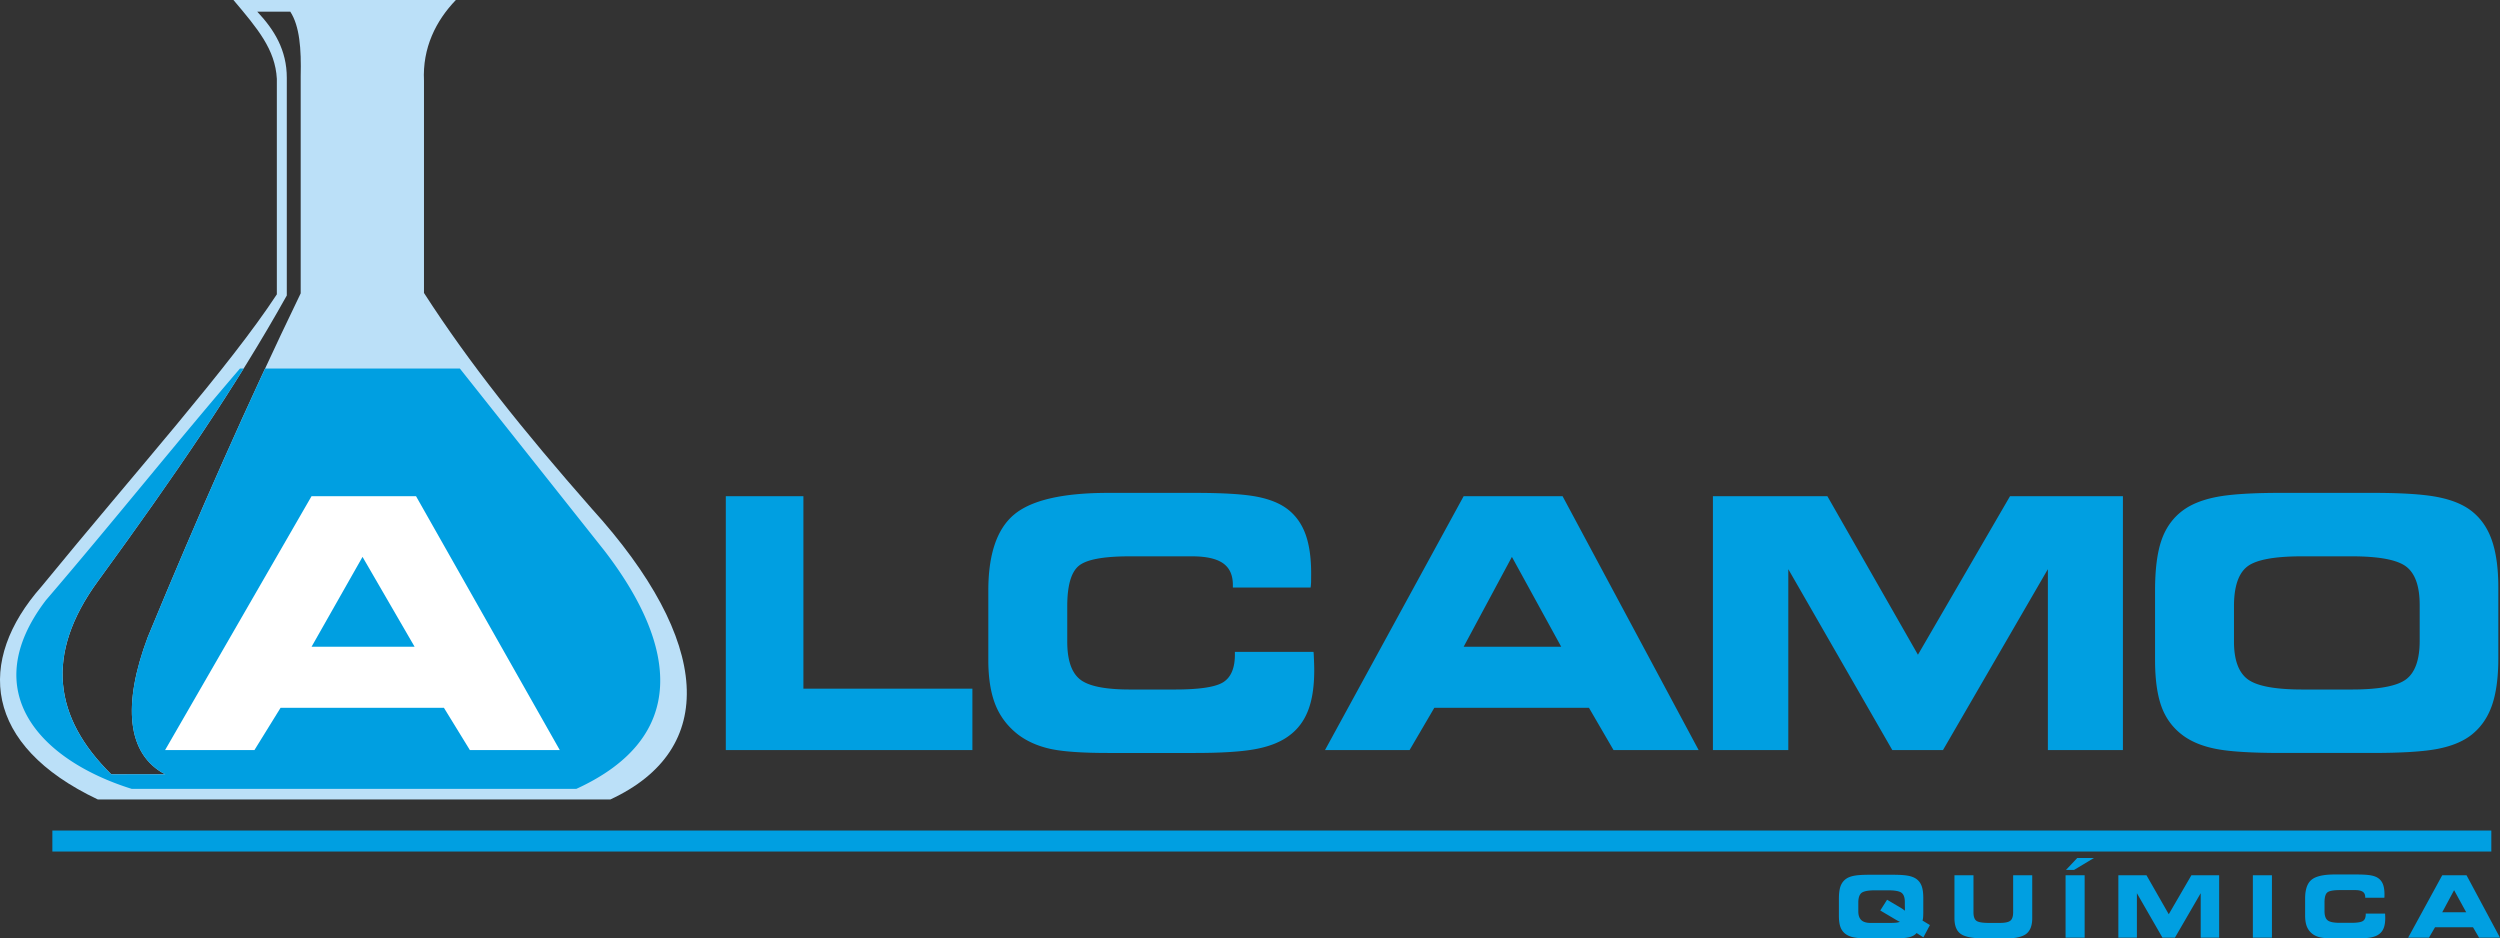 <!--?xml version="1.0" standalone="no"?--><svg xmlns="http://www.w3.org/2000/svg" viewBox="0 0 525.629 197.309"><rect x="0" y="0" width="525.629" height="197.309" fill="#333333" stroke="none"/><title>Alcamo - SVG vector logo - www.oklogos.com</title><g fill-rule="evenodd" clip-rule="evenodd"><path d="M95.846 0H49.081c5.126 6.067 8.787 10.403 9.126 16.577v45.308C48.232 77.12 28.629 99.006 8.709 123.338c-13.778 15.605-12.189 33.363 11.858 44.75 35.922-.002 71.843-.002 107.764 0 22.619-10.479 21.413-33.242-3.918-61.148-14.514-16.527-25.681-30.468-35.27-45.349V17.015C88.8 10.037 91.657 4.359 95.846 0zM54.093 2.46h6.945c1.953 3.021 2.326 7.758 2.182 13.546v45.67c-11.101 22.973-21.741 47.067-32.124 72.214-5.384 14.252-4.438 24.707 3.651 28.922-3.78-.002-7.56-.002-11.341 0-12.035-11.85-14.101-25.17-2.803-40.637C36.847 99.871 49.677 81.165 60.3 62.124c-.002-14.89-.002-30.864 0-45.752.003-5.873-2.658-10.144-6.207-13.912z" fill="#bbe0f8"/><path d="M96.69 77.486H55.739c-8.43 18.152-16.617 36.963-24.644 56.405-5.384 14.252-4.438 24.707 3.651 28.922-3.78-.002-7.56-.002-11.341 0-12.035-11.85-14.101-25.17-2.803-40.637 11.876-16.307 21.93-30.691 30.628-44.69h-.776c-13.928 16.235-26.868 32.471-40.797 48.708-14.816 19.439-.88 33.762 18.05 39.67h93.46c23.611-10.799 21.386-29.947 5.935-50.053-10.138-12.778-20.276-25.551-30.412-38.325zM11.009 174.619h512.797v4.414H11.009v-4.414zM399.464 193.811c-.169-.055-.506-.23-1.006-.529l-.149-.088-2.979-1.764 1.43-2.258 2.581 1.518a9.518 9.518 0 0 1 1.173.793c0-.207-.003-.438-.009-.699s-.009-.418-.009-.473v-.635c0-.957-.229-1.613-.689-1.961-.457-.35-1.402-.525-2.837-.525h-2.741c-1.434 0-2.379.182-2.833.539-.455.357-.683 1.035-.683 2.035v1.826c0 .838.206 1.459.626 1.857.417.402 1.063.6 1.94.6h3.982c.641 0 1.122-.02 1.444-.057.326-.039.577-.099.759-.179zm-12.833-1.28v-3.578c0-1.092.111-1.957.335-2.59.226-.637.589-1.145 1.094-1.525.44-.332 1.027-.564 1.761-.707.735-.143 1.845-.211 3.325-.211h4.714c1.486 0 2.599.068 3.337.211.736.143 1.326.375 1.767.707.493.363.852.855 1.076 1.48.224.623.335 1.447.335 2.475v2.91c0 .48-.012.857-.036 1.131a3.663 3.663 0 0 1-.124.719l1.553.943-1.375 2.584-1.429-.91c-.359.426-.879.721-1.565.885-.683.17-1.861.254-3.538.254h-4.699c-1.501 0-2.617-.068-3.343-.211-.725-.141-1.312-.375-1.758-.707a3.115 3.115 0 0 1-1.094-1.451c-.225-.594-.336-1.399-.336-2.409zm24.295-8.506h4.001v7.783c0 .887.202 1.484.605 1.783.404.305 1.279.455 2.631.455h2.273c1.126 0 1.878-.158 2.26-.482.383-.316.571-.904.571-1.756v-7.783h4.012v9.025c0 1.547-.416 2.643-1.25 3.289-.829.646-2.268.969-4.313.969h-4.478c-2.404 0-4.056-.311-4.958-.928-.903-.615-1.354-1.725-1.354-3.33v-9.025zm27.374 13.123h-4.01v-13.123h4.01v13.123zm-3.923-14.242l2.361-2.504h3.508l-4.179 2.504h-1.69zm14.907 14.242h-3.896v-13.123h5.916l4.681 8.195 4.76-8.195h5.835v13.123h-3.879v-9.352l-5.422 9.352h-2.617l-5.378-9.352v9.352zm28.395 0h-4.01v-13.123h4.01v13.123zm19.614-8.39v-.133c0-.512-.169-.883-.508-1.121-.338-.238-.873-.359-1.607-.359h-3.21c-1.374 0-2.257.166-2.648.5-.391.33-.586 1.025-.586 2.082v1.826c0 .945.217 1.596.652 1.945.434.354 1.295.529 2.582.529h2.328c1.275 0 2.109-.125 2.508-.381.396-.256.596-.73.596-1.422v-.143h4.063c0 .018.003.051.009.096.019.383.027.668.027.855 0 .842-.105 1.535-.319 2.082-.21.545-.541.984-.995 1.312-.431.318-.999.543-1.715.68-.714.135-1.76.201-3.141.201h-4.481c-1.368 0-2.376-.072-3.022-.221-.644-.146-1.198-.396-1.655-.748-.529-.418-.915-.93-1.155-1.539s-.361-1.377-.361-2.303v-3.58c0-1.881.446-3.193 1.339-3.936.894-.744 2.513-1.117 4.855-1.117h4.481c1.438 0 2.499.062 3.18.193.683.129 1.221.348 1.616.652a2.8 2.8 0 0 1 .921 1.285c.194.535.294 1.209.294 2.021 0 .193-.003.344-.003.445a3.387 3.387 0 0 1-.024.295h-4.021v.004zm16.19 3.051h5.042l-2.548-4.646-2.494 4.646zm-2.795 5.339h-4.372l7.167-13.123h5.111l7.034 13.123h-4.399l-1.27-2.184h-7.993l-1.278 2.184zm-341.772-52.353h35.532v12.914h-51.846v-53.387h16.314v40.473zm90.296-21.266v-.539c0-2.08-.685-3.598-2.068-4.564-1.371-.967-3.549-1.457-6.536-1.457h-13.059c-5.593 0-9.18.674-10.771 2.033-1.59 1.346-2.387 4.172-2.387 8.467v7.43c0 3.844.882 6.488 2.657 7.92 1.762 1.432 5.262 2.152 10.5 2.152h9.474c5.189 0 8.578-.514 10.194-1.553 1.616-1.041 2.423-2.975 2.423-5.789v-.576h16.535c0 .074.013.209.036.393.074 1.555.11 2.717.11 3.475 0 3.428-.428 6.244-1.297 8.471-.856 2.217-2.202 4.002-4.051 5.336-1.75 1.297-4.062 2.215-6.978 2.766-2.9.553-7.159.82-12.777.82h-18.224c-5.569 0-9.668-.295-12.301-.893-2.618-.6-4.871-1.615-6.731-3.049-2.153-1.699-3.721-3.781-4.699-6.254-.979-2.484-1.468-5.604-1.468-9.375v-14.564c0-7.648 1.811-12.986 5.445-16.008 3.635-3.023 10.22-4.541 19.755-4.541h18.224c5.852 0 10.17.258 12.937.783 2.778.525 4.969 1.42 6.572 2.654 1.689 1.299 2.938 3.037 3.746 5.229.795 2.178 1.198 4.918 1.198 8.223 0 .785-.012 1.396-.012 1.812-.013.416-.048.82-.099 1.199h-16.348v-.001zm220.451 34.783c-6.229 0-10.796-.281-13.697-.844-2.887-.562-5.237-1.52-7.062-2.889-2.043-1.531-3.537-3.525-4.442-5.998-.904-2.484-1.358-5.764-1.358-9.852v-14.553c0-4.467.454-8.018 1.358-10.611.905-2.607 2.399-4.676 4.442-6.205 1.801-1.346 4.187-2.301 7.16-2.875 2.975-.576 7.479-.857 13.524-.857h19.19c6.071 0 10.601.281 13.611.857 2.999.574 5.385 1.529 7.147 2.875 1.982 1.506 3.438 3.562 4.357 6.168.918 2.607 1.382 5.936 1.382 10v14.883c0 4.113-.464 7.453-1.382 10.023-.919 2.57-2.375 4.613-4.357 6.145-1.788 1.369-4.162 2.326-7.1 2.889-2.937.562-7.489.844-13.659.844h-19.114zm4.417-13.341h10.354c5.766 0 9.584-.721 11.48-2.164 1.885-1.443 2.827-4.137 2.827-8.055v-7.562c0-3.918-.942-6.609-2.827-8.055-1.896-1.443-5.715-2.166-11.48-2.166h-10.427c-5.887 0-9.742.734-11.566 2.191-1.824 1.455-2.742 4.223-2.742 8.309v7.43c0 3.844.968 6.488 2.889 7.92 1.922 1.431 5.753 2.152 11.492 2.152zm-108.086 12.738h-15.85v-53.387h24.063l19.043 33.338 19.362-33.338h23.732v53.387h-15.777V119.67l-22.055 38.039h-10.648l-21.871-38.039v38.039h.001zm-68.259-21.727h20.513l-10.366-18.896-10.147 18.896zm-11.371 21.727h-17.783l29.154-53.387h20.795l28.614 53.387H339.25l-5.165-8.887h-32.521l-5.2 8.887z" fill="#009fe1"/><path d="M65.504 135.982h21.669l-10.951-18.896-10.718 18.896zm-12.011 21.727H34.706l30.798-53.387H87.47l30.228 53.387H98.795l-5.456-8.887H58.988l-5.495 8.887z" fill="#fff"/></g></svg>